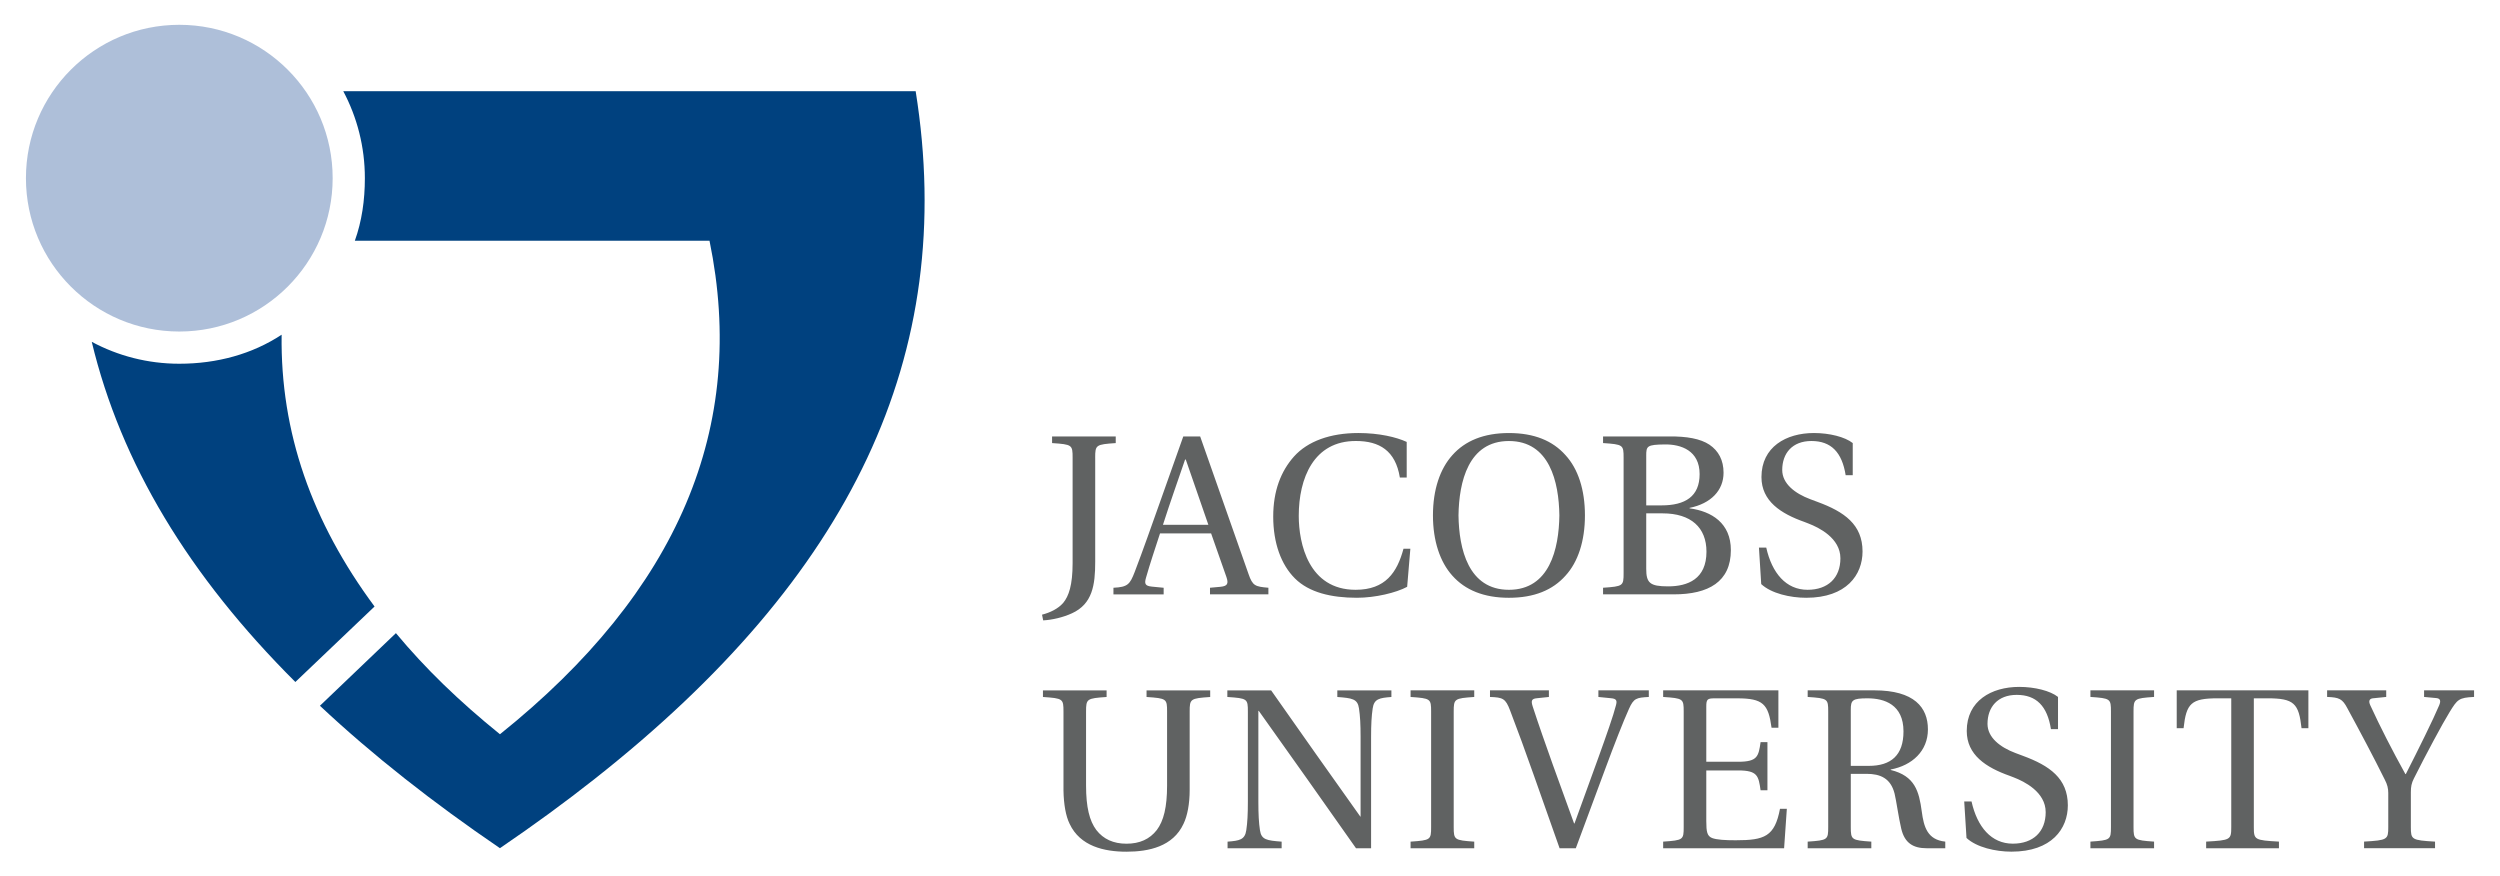 <?xml version="1.0" encoding="UTF-8" standalone="no"?>
<!DOCTYPE svg PUBLIC "-//W3C//DTD SVG 1.1//EN" "http://www.w3.org/Graphics/SVG/1.1/DTD/svg11.dtd">
<!-- Created with Inkscape (http://www.inkscape.org/) by Marsupilami -->
<svg
   xmlns:svg="http://www.w3.org/2000/svg"
   xmlns="http://www.w3.org/2000/svg"
   version="1.1"
   width="1024"
   height="359"
   viewBox="-2.241 -2.241 225.666 79.187"
   id="svg13153">
  <defs
     id="defs13155" />
  <path
     d="M 23.101,28 C 22.98,36.809 25.823,44.895 31.497,52.556 l -7.155,6.82 C 14.711,49.767 8.579,39.616 5.946,28.642 c 2.356,1.264 5.05,1.98 7.911,1.98 3.408,0 6.596,-0.875 9.244,-2.623 z m 28.317,40.106 C 48.735,70.225 45.87,72.317 42.825,74.391 39.766,72.308 36.913,70.219 34.236,68.106 31.488,65.939 28.93,63.745 26.562,61.523 l 6.865,-6.561 c 2.658,3.194 5.69,6.136 9.4,9.135 C 58.951,51.169 65.219,36.333 61.76,19.51 l -32.044,0 c 0.634,-1.766 0.906,-3.67 0.906,-5.654 0,-2.839 -0.705,-5.513 -1.95,-7.855 l 51.714,0 c 3.806,23.866 -5.85,43.864 -28.968,62.105"
     id="path13029"
     style="fill:#00417f;fill-opacity:1;fill-rule:nonzero;stroke:none" />
  <path
     d="M 0,13.856 C 0,6.202 6.204,0 13.856,0 c 7.652,0 13.856,6.202 13.856,13.856 0,7.652 -6.204,13.856 -13.856,13.856 C 6.204,27.712 0,21.509 0,13.856"
     id="path13031"
     style="fill:#aebfd9;fill-opacity:1;fill-rule:nonzero;stroke:none" />
  <path
     d="m 156.781,50.531 c 0.907,0.845 2.618,1.236 4.061,1.236 3.65,0 5.092,-2.083 5.092,-4.185 0,-2.433 -1.65,-3.587 -4.061,-4.474 l -0.66,-0.247 c -1.381,-0.515 -2.535,-1.403 -2.535,-2.639 0,-1.505 0.906,-2.619 2.639,-2.619 1.772,0 2.763,1.01 3.092,3.092 l 0.639,0 0,-2.906 c -0.701,-0.556 -2.103,-0.907 -3.505,-0.907 -2.515,0 -4.742,1.258 -4.742,3.98 0,2.164 1.732,3.297 3.897,4.06 l 0.371,0.145 c 0.906,0.35 2.865,1.299 2.865,3.134 0,1.772 -1.133,2.845 -2.969,2.845 -1.938,0 -3.216,-1.505 -3.731,-3.814 l -0.66,0 0.206,3.299 m -7.898,0.927 c 3.134,0 5.155,-1.134 5.155,-4 0,-2.433 -1.731,-3.504 -3.732,-3.772 l 0,-0.041 c 1.939,-0.391 3.072,-1.587 3.072,-3.175 0,-1.135 -0.454,-1.98 -1.278,-2.536 -0.805,-0.536 -2.042,-0.762 -3.65,-0.743 l -5.959,0 0,0.599 c 1.815,0.122 1.856,0.164 1.856,1.319 l 0,10.432 c 0,1.154 -0.041,1.195 -1.856,1.32 l 0,0.598 6.391,0 z M 146.39,44.14 l 1.484,0 c 2.558,0 3.959,1.278 3.959,3.462 0,2.475 -1.69,3.134 -3.464,3.134 -1.649,0 -1.979,-0.309 -1.979,-1.587 l 0,-5.009 z m 0,-5.196 c 0,-0.886 0.061,-1.01 1.669,-1.031 1.485,-0.02 3.155,0.557 3.155,2.681 0,2.02 -1.299,2.825 -3.442,2.825 l -1.381,0 0,-4.475 m -12.406,-1.34 c 3.671,0 4.516,3.691 4.558,6.721 -0.041,3.031 -0.886,6.721 -4.558,6.721 -3.669,0 -4.514,-3.69 -4.556,-6.721 0.043,-3.03 0.887,-6.721 4.556,-6.721 z m 0,-0.721 c -2.268,0 -3.958,0.7 -5.112,2 -1.113,1.238 -1.752,3.112 -1.752,5.442 0,2.309 0.64,4.206 1.752,5.442 1.155,1.3 2.845,2 5.112,2 2.29,0 3.959,-0.7 5.114,-2 1.134,-1.236 1.754,-3.134 1.754,-5.442 0,-2.33 -0.62,-4.205 -1.754,-5.442 -1.155,-1.3 -2.824,-2 -5.114,-2 M 124.75,37.686 c -0.929,-0.432 -2.495,-0.804 -4.371,-0.804 -2.535,0 -4.576,0.743 -5.814,2.124 -1.175,1.32 -1.875,3.092 -1.875,5.423 0,2.411 0.72,4.35 1.958,5.586 1.279,1.279 3.299,1.752 5.607,1.752 1.65,0 3.546,-0.454 4.536,-0.99 l 0.289,-3.442 -0.619,0 c -0.578,2.144 -1.629,3.711 -4.329,3.711 -4.247,0 -5.135,-4.185 -5.135,-6.68 0,-3.381 1.34,-6.784 5.175,-6.763 2.103,0 3.567,0.866 3.959,3.299 l 0.619,0 0,-3.216 m -12.496,13.773 0,-0.598 c -1.195,-0.104 -1.423,-0.166 -1.794,-1.238 l -4.371,-12.432 -1.525,0 -2.165,6.103 c -0.639,1.794 -1.505,4.269 -2.226,6.144 -0.432,1.114 -0.619,1.361 -1.919,1.424 l 0,0.598 4.536,0 0,-0.598 -1.071,-0.104 C 101.1,50.695 101.037,50.49 101.203,49.932 c 0.351,-1.238 0.784,-2.515 1.259,-3.979 l 4.617,0 1.383,3.938 c 0.205,0.599 0.102,0.825 -0.557,0.886 l -0.927,0.084 0,0.598 5.277,0 z m -5.423,-6.287 -4.103,0 c 0.66,-2.062 1.383,-4.084 2,-5.896 l 0.061,0 2.041,5.896 m -10.225,-6.062 c 0,-1.155 0.062,-1.196 1.856,-1.319 l 0,-0.599 -5.751,0 0,0.599 c 1.814,0.122 1.855,0.164 1.855,1.319 l 0,9.525 c 0,2 -0.351,2.99 -0.845,3.587 -0.455,0.536 -1.196,0.887 -1.917,1.071 l 0.102,0.516 C 92.711,53.768 93.7,53.54 94.504,53.17 c 1.856,-0.846 2.103,-2.558 2.103,-4.66 l 0,-9.401 m 121.051,35.288 0,-0.599 c -2.124,-0.124 -2.185,-0.185 -2.185,-1.32 l 0,-3.154 c 0,-0.496 0.061,-0.805 0.268,-1.218 1.051,-2.101 2.598,-4.989 3.237,-6.019 0.7,-1.134 0.825,-1.299 2.206,-1.361 l 0,-0.598 -4.516,0 0,0.598 1.114,0.104 c 0.371,0.04 0.412,0.268 0.247,0.659 -0.516,1.238 -1.917,4.061 -3.01,6.206 l -0.041,0 c -1.196,-2.165 -2.267,-4.249 -3.175,-6.226 -0.165,-0.371 -0.083,-0.578 0.228,-0.619 l 1.216,-0.124 0,-0.598 -5.34,0 0,0.598 c 1.093,0.041 1.381,0.165 1.835,1.031 1.154,2.124 2.371,4.411 3.381,6.452 0.226,0.432 0.309,0.784 0.309,1.195 l 0,3.072 c 0,1.135 -0.061,1.196 -2.186,1.32 l 0,0.599 6.412,0 m -16.37,-13.546 1.216,0 c 2.413,0 2.845,0.454 3.092,2.701 l 0.619,0 0,-3.422 -11.896,0 0,3.422 0.619,0 C 195.185,61.304 195.619,60.85 198.03,60.85 l 1.217,0 0,11.627 c 0,1.155 -0.062,1.196 -2.269,1.32 l 0,0.599 6.577,0 0,-0.599 c -2.206,-0.124 -2.269,-0.165 -2.269,-1.32 l 0,-11.627 m -10.869,1.196 c 0,-1.155 0.062,-1.196 1.856,-1.32 l 0,-0.598 -5.751,0 0,0.598 c 1.812,0.124 1.855,0.165 1.855,1.32 l 0,10.431 c 0,1.155 -0.043,1.196 -1.855,1.32 l 0,0.599 5.751,0 0,-0.599 c -1.794,-0.124 -1.856,-0.165 -1.856,-1.32 l 0,-10.431 m -15.09,11.421 c 0.907,0.845 2.619,1.238 4.062,1.238 3.649,0 5.093,-2.083 5.093,-4.185 0,-2.434 -1.65,-3.587 -4.062,-4.475 l -0.66,-0.247 c -1.381,-0.515 -2.536,-1.401 -2.536,-2.639 0,-1.505 0.907,-2.619 2.64,-2.619 1.772,0 2.763,1.011 3.091,3.094 l 0.64,0 0,-2.908 c -0.701,-0.557 -2.103,-0.907 -3.505,-0.907 -2.515,0 -4.741,1.258 -4.741,3.98 0,2.164 1.731,3.297 3.896,4.061 l 0.371,0.144 c 0.906,0.35 2.865,1.3 2.865,3.134 0,1.774 -1.134,2.845 -2.969,2.845 -1.938,0 -3.215,-1.505 -3.731,-3.814 l -0.66,0 0.206,3.299 m -9.031,-5.794 c 1.236,0 2.185,0.393 2.535,1.794 0.145,0.579 0.371,2.206 0.599,3.155 0.309,1.319 1.092,1.774 2.309,1.774 l 1.67,0 0,-0.599 c -1.609,-0.165 -1.939,-1.32 -2.124,-2.721 -0.247,-1.835 -0.619,-3.216 -2.804,-3.752 l 0,-0.043 c 1.938,-0.37 3.36,-1.669 3.36,-3.627 0,-1.979 -1.236,-3.525 -4.845,-3.525 l -6.019,0 0,0.598 c 1.814,0.124 1.855,0.165 1.855,1.32 l 0,10.431 c 0,1.155 -0.041,1.196 -1.855,1.32 l 0,0.599 5.75,0 0,-0.599 c -1.792,-0.124 -1.855,-0.165 -1.855,-1.32 l 0,-4.804 1.424,0 z m -1.424,-0.721 0,-5.072 c 0,-0.865 0.145,-1.03 1.506,-1.03 1.525,0 3.256,0.556 3.256,2.989 0,2.166 -1.134,3.114 -3.134,3.114 l -1.629,0 m -16.951,-6.824 0,0.598 c 1.815,0.124 1.856,0.165 1.856,1.32 l 0,10.431 c 0,1.155 -0.041,1.196 -1.856,1.32 l 0,0.599 10.928,0 0.247,-3.567 -0.619,0 c -0.474,2.515 -1.401,2.845 -4,2.845 -0.969,0 -1.71,-0.041 -2.144,-0.206 -0.434,-0.185 -0.515,-0.536 -0.515,-1.546 l 0,-4.556 2.886,0 c 1.752,0 1.835,0.495 2.02,1.794 l 0.619,0 0,-4.35 -0.619,0 c -0.185,1.278 -0.268,1.772 -2.02,1.772 l -2.886,0 0,-4.99 c 0,-0.659 0.102,-0.741 0.763,-0.741 l 2.02,0 c 2.35,0 2.825,0.515 3.114,2.659 l 0.618,0 0,-3.38 -10.411,0 m -15.646,0 0,0.598 c 1.155,0.041 1.403,0.124 1.815,1.216 0.659,1.731 1.423,3.794 2.144,5.855 l 2.33,6.599 1.464,0 2.639,-7.115 c 0.845,-2.288 1.67,-4.39 2.165,-5.482 0.432,-0.969 0.68,-1.01 1.792,-1.073 l 0,-0.598 -4.555,0 0,0.598 1.134,0.113 c 0.536,0.041 0.556,0.247 0.453,0.639 -0.226,0.906 -0.865,2.72 -1.607,4.78 l -2.144,5.912 -0.041,-0.041 -1.917,-5.295 c -0.639,-1.792 -1.278,-3.605 -1.814,-5.254 -0.165,-0.515 -0.104,-0.7 0.391,-0.741 l 1.073,-0.113 0,-0.598 -5.32,0 m -3.28,1.917 c 0,-1.155 0.061,-1.196 1.855,-1.32 l 0,-0.598 -5.752,0 0,0.598 c 1.815,0.124 1.856,0.165 1.856,1.32 l 0,10.431 c 0,1.155 -0.041,1.196 -1.856,1.32 l 0,0.599 5.752,0 0,-0.599 c -1.794,-0.124 -1.855,-0.165 -1.855,-1.32 l 0,-10.431 m -20.452,-1.917 0,0.598 c 1.814,0.124 1.855,0.165 1.855,1.32 l 0,8.164 c 0,1.093 -0.041,1.876 -0.144,2.556 -0.124,0.866 -0.62,0.948 -1.69,1.031 l 0,0.599 4.885,0 0,-0.599 c -1.34,-0.104 -1.835,-0.165 -1.959,-1.031 -0.104,-0.68 -0.144,-1.464 -0.144,-2.556 l 0,-8.226 0.04,0 c 2.949,4.144 5.878,8.268 8.784,12.412 l 1.361,0 0,-10.082 c 0,-1.093 0.041,-1.876 0.144,-2.556 0.124,-0.866 0.619,-0.949 1.691,-1.031 l 0,-0.598 -4.886,0 0,0.598 c 1.34,0.104 1.834,0.165 1.957,1.031 0.104,0.68 0.145,1.464 0.145,2.556 l 0,7.236 -0.041,-0.041 c -2.701,-3.794 -5.381,-7.586 -8.041,-11.38 l -3.958,0 m -7.298,0 0,0.598 c 1.814,0.124 1.855,0.165 1.855,1.32 l 0,6.68 c 0,1.958 -0.309,3.195 -0.929,4.02 -0.639,0.824 -1.546,1.236 -2.741,1.236 -1.175,0 -2.083,-0.412 -2.721,-1.236 -0.619,-0.825 -0.929,-2.062 -0.929,-4.02 l 0,-6.68 c 0,-1.155 0.062,-1.196 1.856,-1.32 l 0,-0.598 -5.751,0 0,0.598 c 1.814,0.124 1.855,0.165 1.855,1.32 l 0,7.133 c 0.02,1.216 0.206,2.309 0.556,3.01 0.948,2.02 3.114,2.516 5.134,2.516 2.041,0 4.206,-0.475 5.154,-2.516 0.351,-0.721 0.557,-1.814 0.557,-3.051 l 0,-7.091 c 0,-1.155 0.061,-1.196 1.855,-1.32 l 0,-0.598 -5.751,0"
     id="path13063"
     style="fill:#606262;fill-opacity:1;fill-rule:nonzero;stroke:none" />
</svg>
<!-- version: 20110311, original size: 221.18376 74.705101, border: 3% -->
